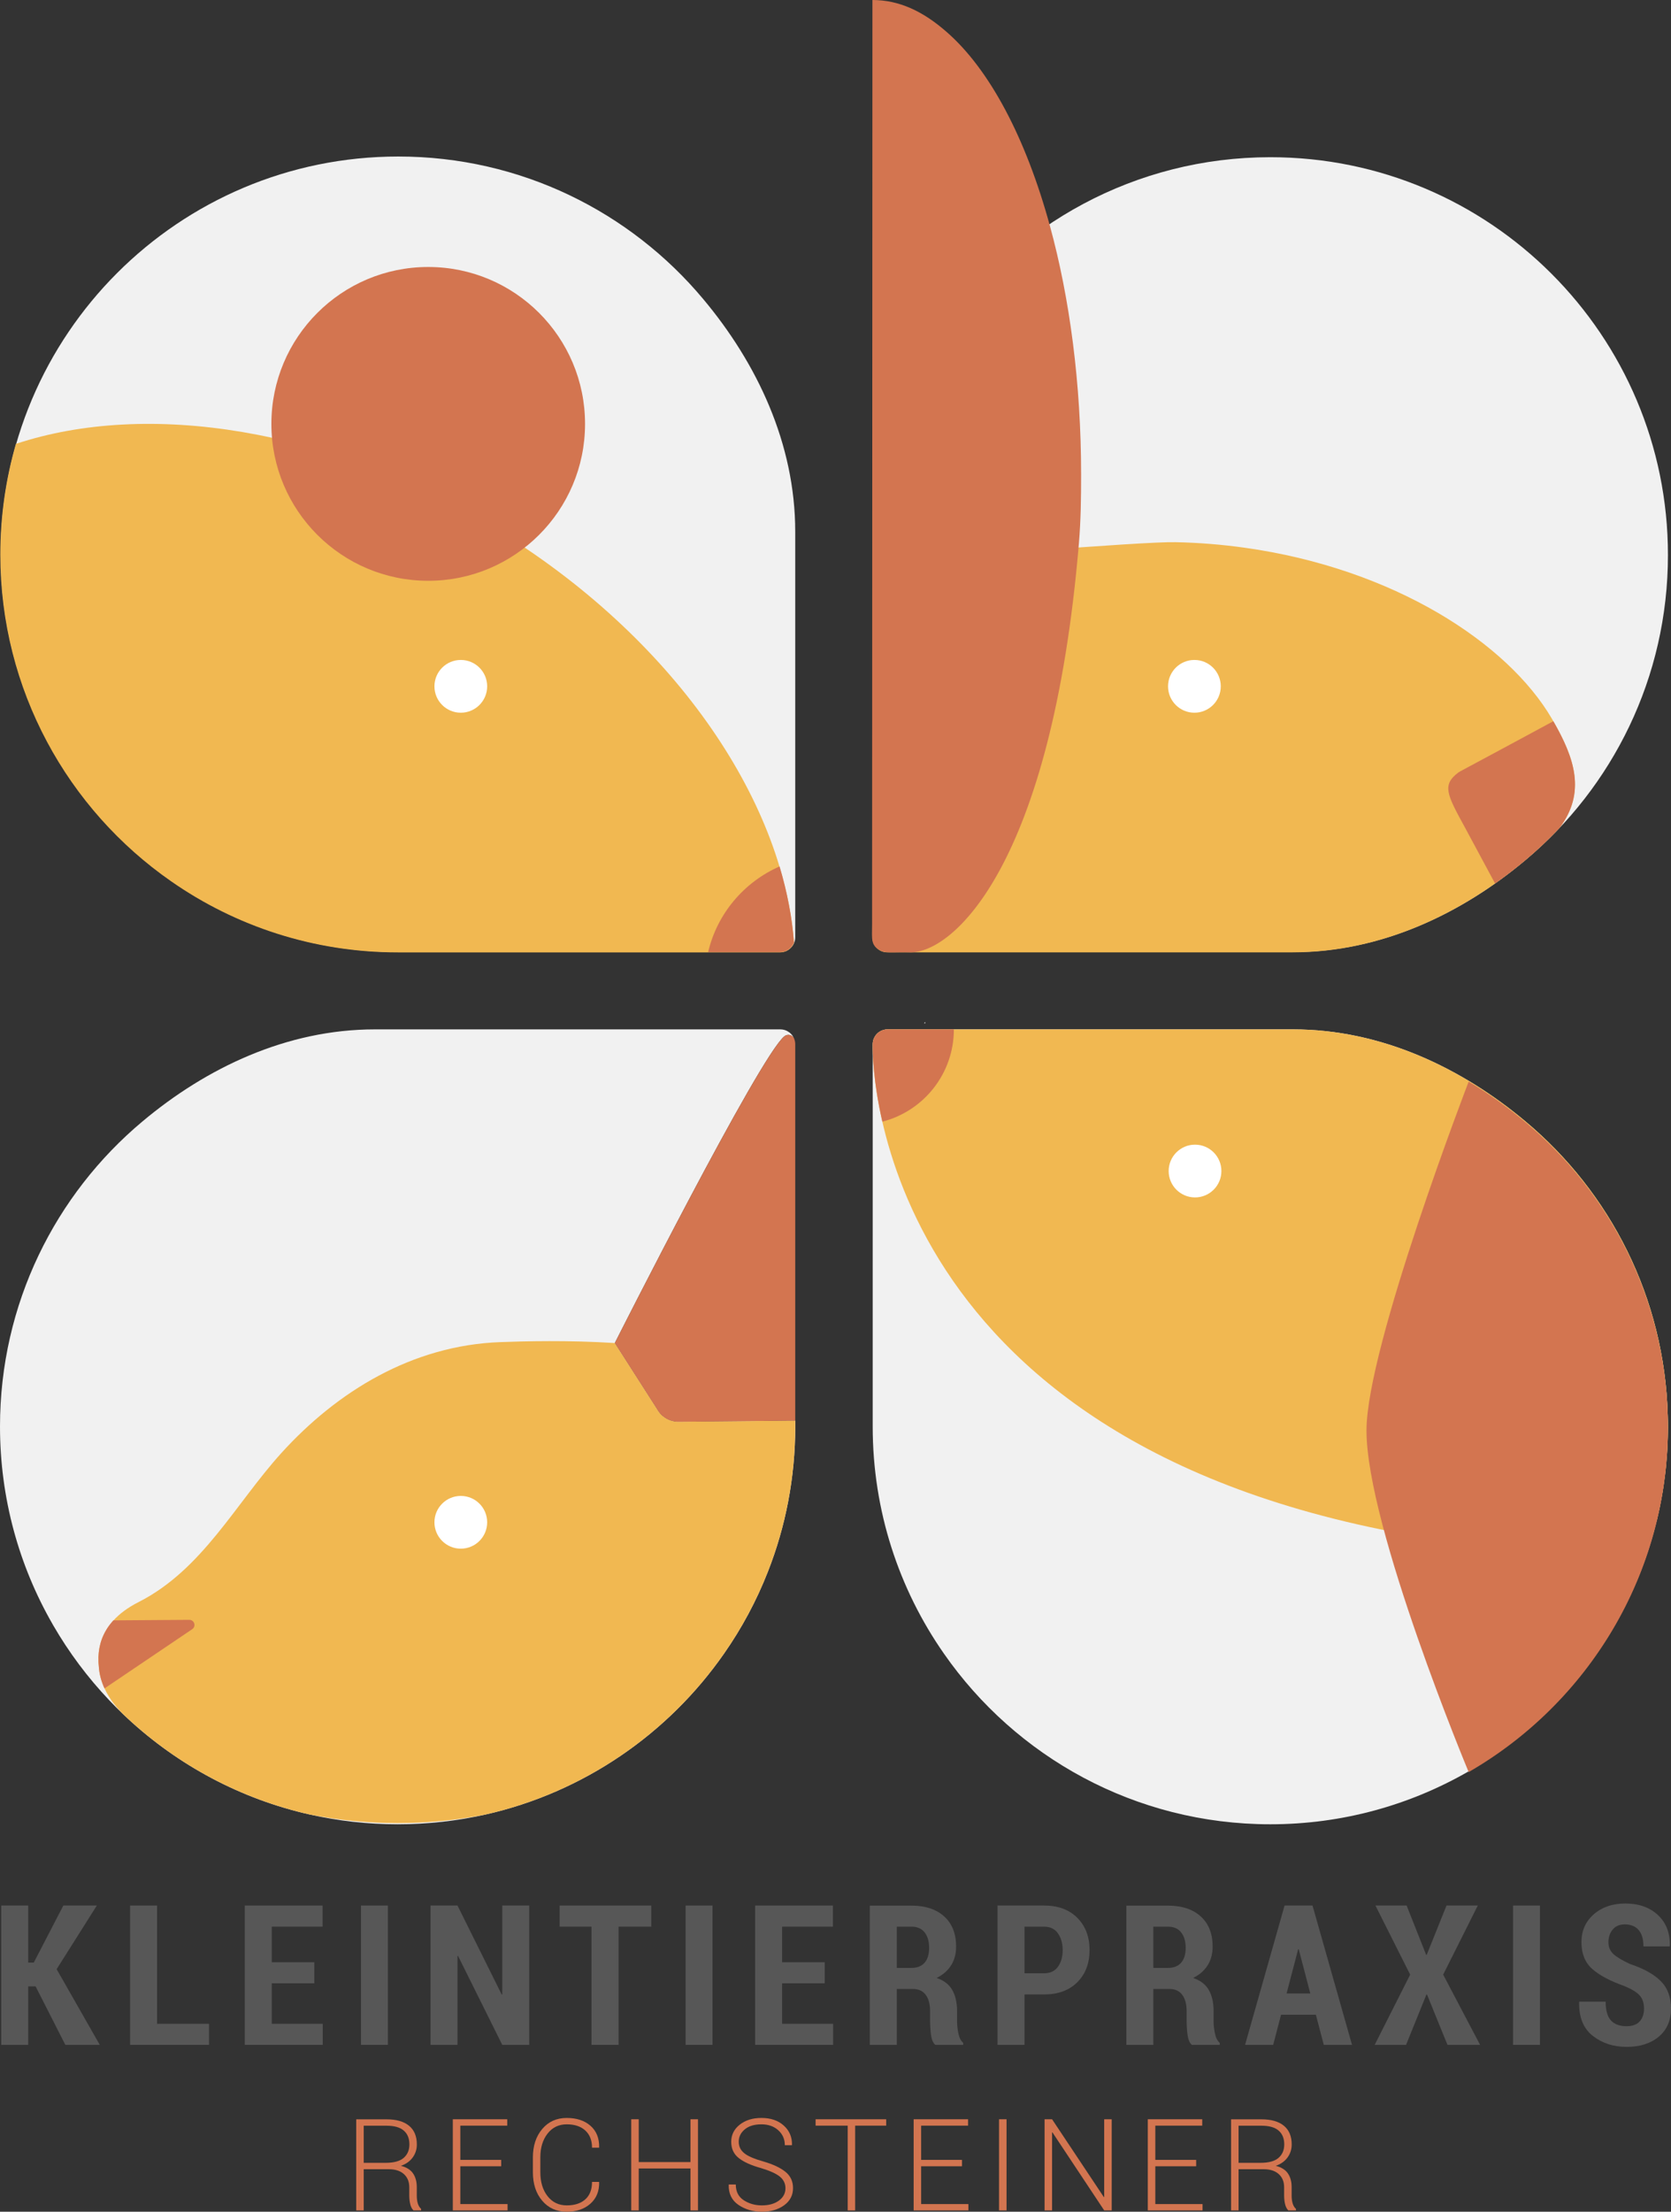 <?xml version="1.0" encoding="utf-8"?>
<!-- Generator: Adobe Illustrator 25.2.3, SVG Export Plug-In . SVG Version: 6.00 Build 0)  -->
<svg version="1.1" id="Ebene_1" xmlns="http://www.w3.org/2000/svg" xmlns:xlink="http://www.w3.org/1999/xlink" x="0px" y="0px"
	 width="720px" height="952.581px" viewBox="0 0 720 952.581" style="enable-background:new 0 0 720 952.581;" xml:space="preserve"
	>
<rect x="0" y="0" width="720" height="952.581" fill="#333333" stroke="none"/>
<style type="text/css">
	.st0{fill:#575757;}
	.st1{fill:#D37550;}
	.st2{fill:#F1F1F1;}
	.st3{fill:#F1B851;}
	.st4{fill:#FFFFFF;}
</style>
<g>
	<g>
		<polygon class="st0" points="15.338,855.538 12.163,855.538 12.163,880.723 0.541,880.723 0.541,820.708 12.163,820.708 
			12.163,845.274 14.556,845.274 27.293,820.708 41.719,820.708 24.407,848.119 42.998,880.723 28.157,880.723 		"/>
		<polygon class="st0" points="67.681,871.654 90.063,871.654 90.063,880.722 56.056,880.722 56.056,820.707 67.681,820.707 		"/>
		<polygon class="st0" points="135.44,854.219 117.096,854.219 117.096,871.654 139.067,871.654 139.067,880.722 105.472,880.722 
			105.472,820.707 138.985,820.707 138.985,829.818 117.096,829.818 117.096,845.15 135.44,845.15 		"/>
		<rect x="155.54" y="820.707" class="st0" width="11.584" height="60.015"/>
		<polygon class="st0" points="228.039,880.722 216.415,880.722 197.371,842.43 197.125,842.471 197.125,880.722 185.501,880.722 
			185.501,820.707 197.125,820.707 216.169,859.04 216.415,859.001 216.415,820.707 228.039,820.707 		"/>
		<polygon class="st0" points="280.629,829.818 266.532,829.818 266.532,880.722 254.866,880.722 254.866,829.818 241.14,829.818 
			241.14,820.707 280.629,820.707 		"/>
		<rect x="295.418" y="820.707" class="st0" width="11.584" height="60.015"/>
		<polygon class="st0" points="355.347,854.219 337.003,854.219 337.003,871.654 358.974,871.654 358.974,880.722 325.381,880.722 
			325.381,820.707 358.892,820.707 358.892,829.818 337.003,829.818 337.003,845.15 355.347,845.15 		"/>
		<path class="st0" d="M386.412,856.652v24.07h-11.625v-59.974h17.972c5.964,0,10.657,1.552,14.078,4.658
			c3.421,3.104,5.13,7.434,5.13,12.985c0,3.106-0.72,5.798-2.162,8.079c-1.442,2.281-3.524,4.095-6.244,5.443
			c3.132,1.043,5.384,2.774,6.76,5.193c1.373,2.418,2.061,5.44,2.061,9.068v4.369c0,1.677,0.194,3.436,0.576,5.277
			c0.386,1.841,1.073,3.188,2.061,4.039v0.864h-12.034c-0.961-0.877-1.574-2.313-1.834-4.307c-0.261-1.992-0.392-3.979-0.392-5.956
			v-4.205c0-3.05-0.632-5.415-1.897-7.089c-1.263-1.675-3.076-2.513-5.44-2.513H386.412z M386.412,847.582h6.266
			c2.5,0,4.404-0.748,5.71-2.246c1.304-1.496,1.957-3.621,1.957-6.367c0-2.804-0.647-5.029-1.938-6.68
			c-1.291-1.647-3.173-2.47-5.647-2.47h-6.348V847.582z"/>
		<path class="st0" d="M441.434,859.002v21.721h-11.625v-60.015h20.076c6.018,0,10.786,1.765,14.304,5.296
			c3.516,3.533,5.275,8.154,5.275,13.873c0,5.742-1.759,10.366-5.275,13.868c-3.518,3.503-8.286,5.257-14.304,5.257H441.434z
			 M441.434,849.891h8.452c2.61,0,4.595-0.935,5.956-2.804c1.36-1.867,2.041-4.244,2.041-7.128c0-2.942-0.681-5.367-2.041-7.275
			c-1.36-1.912-3.345-2.867-5.956-2.867h-8.452V849.891z"/>
		<path class="st0" d="M496.95,856.652v24.07h-11.625v-59.974h17.972c5.964,0,10.657,1.552,14.077,4.658
			c3.421,3.104,5.13,7.434,5.13,12.985c0,3.106-0.72,5.798-2.162,8.079s-3.524,4.095-6.247,5.443
			c3.134,1.043,5.387,2.774,6.762,5.193c1.373,2.418,2.061,5.44,2.061,9.068v4.369c0,1.677,0.192,3.436,0.576,5.277
			c0.386,1.841,1.073,3.188,2.061,4.039v0.864h-12.036c-0.961-0.877-1.571-2.313-1.832-4.307c-0.261-1.992-0.392-3.979-0.392-5.956
			v-4.205c0-3.05-0.632-5.415-1.897-7.089c-1.263-1.675-3.076-2.513-5.44-2.513H496.95z M496.95,847.582h6.266
			c2.5,0,4.404-0.748,5.71-2.246c1.304-1.496,1.957-3.621,1.957-6.367c0-2.804-0.647-5.029-1.938-6.68
			c-1.291-1.647-3.173-2.47-5.647-2.47h-6.348V847.582z"/>
		<path class="st0" d="M566.977,867.739h-15.004l-3.382,12.985h-12.118l17.026-60.015h12.036l17.022,60.015h-12.161L566.977,867.739
			z M554.363,858.589h10.221l-4.986-19.044h-0.25L554.363,858.589z"/>
		<polygon class="st0" points="614.496,841.936 614.744,841.936 623.275,820.707 636.753,820.707 621.833,850.468 637.743,880.722 
			623.689,880.722 614.867,859.042 614.621,859.042 605.839,880.722 592.32,880.722 607.613,850.468 592.648,820.707 
			606.087,820.707 		"/>
		<rect x="651.951" y="820.707" class="st0" width="11.581" height="60.015"/>
		<path class="st0" d="M708.373,865.141c0-2.388-0.61-4.279-1.834-5.667c-1.222-1.386-3.414-2.74-6.572-4.061
			c-6.158-2.171-10.786-4.63-13.894-7.378c-3.104-2.748-4.656-6.594-4.656-11.54c0-4.919,1.772-8.926,5.318-12.015
			c3.544-3.093,8.064-4.639,13.56-4.639c5.826,0,10.512,1.649,14.056,4.947c3.546,3.298,5.264,7.721,5.154,13.273l-0.084,0.246
			h-11.293c0-3.106-0.696-5.46-2.082-7.07c-1.388-1.608-3.376-2.41-5.958-2.41c-2.224,0-3.957,0.735-5.193,2.205
			s-1.854,3.304-1.854,5.503c0,2.033,0.701,3.71,2.099,5.029c1.403,1.319,3.809,2.761,7.214,4.328
			c5.798,1.923,10.189,4.356,13.17,7.296c2.981,2.938,4.475,6.895,4.475,11.87c0,5.141-1.746,9.18-5.236,12.118
			c-3.49,2.94-8.122,4.412-13.892,4.412c-5.688,0-10.553-1.586-14.593-4.761c-4.039-3.175-5.99-8.003-5.852-14.489l0.082-0.248
			h11.336c0,3.766,0.763,6.473,2.289,8.122c1.524,1.647,3.77,2.472,6.738,2.472c2.5,0,4.376-0.685,5.626-2.061
			C707.748,869.25,708.373,867.424,708.373,865.141"/>
		<path class="st1" d="M156.722,934.274v17.742h-3.235V912.79h13.075c4.208,0,7.432,0.918,9.68,2.761
			c2.246,1.843,3.369,4.533,3.369,8.074c0,2.086-0.597,3.951-1.791,5.596c-1.196,1.643-2.891,2.843-5.083,3.6
			c2.425,0.61,4.173,1.703,5.242,3.274c1.069,1.574,1.604,3.546,1.604,5.917v3.694c0,1.222,0.144,2.317,0.433,3.287
			c0.287,0.974,0.763,1.763,1.429,2.375v0.647h-3.289c-0.666-0.647-1.134-1.556-1.403-2.725s-0.405-2.38-0.405-3.638v-3.585
			c0-2.41-0.776-4.309-2.33-5.703c-1.554-1.392-3.727-2.091-6.512-2.091H156.722z M156.722,931.526h9.463
			c3.541,0,6.13-0.713,7.766-2.143c1.634-1.429,2.453-3.358,2.453-5.785c0-2.587-0.815-4.578-2.44-5.969
			c-1.627-1.395-4.093-2.091-7.402-2.091h-9.84V931.526z"/>
		<polygon class="st1" points="215.948,933.008 198.344,933.008 198.344,949.292 218.699,949.292 218.699,952.015 195.109,952.015 
			195.109,912.761 218.563,912.761 218.563,915.511 198.344,915.511 198.344,930.259 215.948,930.259 		"/>
		<path class="st1" d="M258.11,939.748l0.054,0.162c0.073,3.845-1.186,6.921-3.774,9.221c-2.589,2.3-5.986,3.451-10.191,3.451
			c-4.367,0-7.889-1.576-10.568-4.731c-2.677-3.154-4.018-7.24-4.018-12.254v-6.389c0-4.996,1.341-9.083,4.018-12.254
			c2.679-3.173,6.201-4.757,10.568-4.757c4.259,0,7.669,1.121,10.23,3.369c2.563,2.246,3.809,5.339,3.735,9.275L258.11,925h-3.02
			c0-3.162-0.966-5.628-2.899-7.398c-1.931-1.772-4.596-2.658-7.993-2.658c-3.432,0-6.186,1.33-8.264,3.992
			c-2.074,2.658-3.113,6.063-3.113,10.217v6.443c0,4.205,1.039,7.635,3.113,10.286c2.078,2.651,4.833,3.975,8.264,3.975
			c3.397,0,6.061-0.862,7.993-2.587c1.933-1.727,2.899-4.233,2.899-7.523H258.11z"/>
		<polygon class="st1" points="300.751,952.015 297.516,952.015 297.516,933.952 275.219,933.952 275.219,952.015 271.986,952.015 
			271.986,912.762 275.219,912.762 275.219,931.202 297.516,931.202 297.516,912.762 300.751,912.762 		"/>
		<path class="st1" d="M338.438,942.472c0-2.013-0.8-3.675-2.399-4.986c-1.599-1.315-4.315-2.546-8.143-3.695
			c-4.186-1.153-7.374-2.587-9.557-4.3c-2.184-1.716-3.274-4.048-3.274-6.999c0-3,1.222-5.466,3.667-7.398
			c2.444-1.933,5.563-2.899,9.355-2.899c3.99,0,7.199,1.093,9.624,3.276c2.427,2.181,3.604,4.953,3.533,8.316l-0.056,0.162h-3.018
			c0-2.589-0.94-4.736-2.817-6.443c-1.88-1.707-4.3-2.563-7.266-2.563c-3.056,0-5.451,0.724-7.184,2.171
			c-1.735,1.448-2.602,3.222-2.602,5.326c0,1.996,0.785,3.636,2.358,4.919c1.571,1.287,4.346,2.487,8.318,3.6
			c4.132,1.205,7.288,2.688,9.463,4.449c2.175,1.761,3.261,4.098,3.261,7.01c0,3.056-1.272,5.514-3.813,7.374
			c-2.546,1.86-5.749,2.789-9.611,2.789c-3.865,0-7.236-0.985-10.111-2.953c-2.875-1.968-4.268-4.839-4.18-8.613l0.056-0.162h2.992
			c0,3.037,1.14,5.298,3.423,6.783c2.283,1.481,4.889,2.222,7.82,2.222c3,0,5.445-0.688,7.333-2.063
			C337.493,946.42,338.438,944.646,338.438,942.472"/>
		<polygon class="st1" points="381.838,915.511 368.467,915.511 368.467,952.017 365.258,952.017 365.258,915.511 351.428,915.511 
			351.428,912.763 381.838,912.763 		"/>
		<polygon class="st1" points="414.509,933.008 396.905,933.008 396.905,949.292 417.259,949.292 417.259,952.015 393.67,952.015 
			393.67,912.761 417.126,912.761 417.126,915.511 396.905,915.511 396.905,930.259 414.509,930.259 		"/>
		<rect x="430.464" y="912.761" class="st1" width="3.235" height="39.254"/>
		<polygon class="st1" points="479.012,952.015 475.776,952.015 453.48,918.422 453.318,918.45 453.318,952.015 450.083,952.015 
			450.083,912.762 453.318,912.762 475.615,946.273 475.776,946.245 475.776,912.762 479.012,912.762 		"/>
		<polygon class="st1" points="515.402,933.008 497.798,933.008 497.798,949.292 518.153,949.292 518.153,952.015 494.563,952.015 
			494.563,912.761 518.019,912.761 518.019,915.511 497.798,915.511 497.798,930.259 515.402,930.259 		"/>
		<path class="st1" d="M533.678,934.274v17.742h-3.235V912.79h13.075c4.208,0,7.432,0.918,9.68,2.761
			c2.246,1.843,3.369,4.533,3.369,8.074c0,2.086-0.597,3.951-1.793,5.596c-1.196,1.643-2.891,2.843-5.08,3.6
			c2.425,0.61,4.173,1.703,5.242,3.274c1.069,1.574,1.604,3.546,1.604,5.917v3.694c0,1.222,0.144,2.317,0.433,3.287
			c0.285,0.974,0.763,1.763,1.427,2.375v0.647h-3.289c-0.664-0.647-1.132-1.556-1.401-2.725c-0.269-1.168-0.405-2.38-0.405-3.638
			v-3.585c0-2.41-0.776-4.309-2.332-5.703c-1.554-1.392-3.725-2.091-6.51-2.091H533.678z M533.678,931.526h9.463
			c3.539,0,6.128-0.713,7.764-2.143c1.636-1.429,2.453-3.358,2.453-5.785c0-2.587-0.812-4.578-2.44-5.969
			c-1.625-1.395-4.091-2.091-7.4-2.091h-9.84V931.526z"/>
	</g>
	<g id="h">
		<path class="st2" d="M376.032,403.698V239.045c0-36.35,11.321-70.068,30.662-97.79c30.929-44.446,82.402-73.543,140.672-73.543
			c94.624,0,171.318,76.712,171.318,171.333c0,52.792-23.865,99.989-61.403,131.394c-27.416,22.986-62.065,39.635-100.157,39.635
			H382.408C378.895,410.074,376.032,407.212,376.032,403.698"/>
		<path class="st3" d="M671.978,356.548c-4.658,4.964-9.622,9.622-14.834,13.996c-27.418,22.986-62.069,39.635-100.159,39.635
			H382.272c-3.513,0-6.378-2.865-6.378-6.378V242.68c25.948-1.985,116.293-9.527,130.61-9.163
			c10.198,0.209,20.087,1.03,29.651,2.367c64.611,8.993,113.523,41.239,132.446,73.545
			C678.49,326.287,683.473,341.121,671.978,356.548"/>
		<path class="st1" d="M465.828,204.409c0,9.986-0.125,19.805-0.929,29.384c-11.711,139.611-54.689,177.041-73.004,176.386
			c-5.412-0.194-9.993,0.435-12.084-0.563c-4.839-2.306-4.048-5.055-4.048-11.424C375.763,363.51,375.912,0,375.912,0
			c11.487,0,21.697,4.805,31.806,13.612c18.639,16.153,34.309,45.796,44.657,83.631c0,0.013,0.013,0.024,0.013,0.037
			C460.916,128.42,465.828,165.113,465.828,204.409"/>
		<path class="st4" d="M503.284,295.602c0,6.275,5.085,11.362,11.362,11.362c6.275,0,11.359-5.087,11.359-11.362
			c0-6.275-5.085-11.362-11.359-11.362C508.369,284.24,503.284,289.327,503.284,295.602"/>
		<path class="st1" d="M672.054,356.504c-4.658,4.964-9.622,9.622-14.836,13.996c-4.179,3.494-8.514,6.854-13.019,10.023
			l-12.81-23.807c-7.965-14.55-10.215-18.634-2.94-24.057h0.017c0.459-0.306,1.013-0.61,1.567-0.897
			c13.116-7.027,26.166-14.054,39.264-21.137C678.708,326.967,683.26,341.461,672.054,356.504"/>
	</g>
	<g id="m_1_">
		<path class="st2" d="M336.272,410.066H171.618c-36.35,0-70.069-11.321-97.79-30.662C29.382,348.475,0.285,297,0.285,238.73
			c0-94.622,76.712-171.316,171.333-171.316c52.792,0,99.989,23.866,131.394,61.401c22.986,27.418,39.635,62.067,39.635,100.159
			V403.69C342.647,407.201,339.785,410.066,336.272,410.066"/>
		<path class="st3" d="M342.101,406.019c-0.897,2.444-3.227,4.18-5.975,4.18H171.473c-36.352,0-70.068-11.321-97.792-30.662
			C29.234,348.608,0.137,297.134,0.137,238.865c0-16.554,2.347-32.552,6.721-47.692c56.646-18.751,134.944-6.988,206.466,36.523
			C289.654,274.11,337.443,344.025,342.101,406.019"/>
		<path class="st4" d="M187.189,295.602c0,6.275,5.087,11.362,11.362,11.362c6.275,0,11.362-5.087,11.362-11.362
			c0-6.275-5.087-11.362-11.362-11.362C192.276,284.24,187.189,289.327,187.189,295.602"/>
		<path class="st1" d="M116.932,182.567c0,37.32,30.254,67.577,67.577,67.577s67.577-30.257,67.577-67.577
			c0-37.322-30.254-67.577-67.577-67.577S116.932,145.245,116.932,182.567"/>
		<path class="st1" d="M342.101,405.884c-0.899,2.444-3.227,4.182-5.975,4.182H305.12c3.895-16.574,15.483-30.185,30.778-36.887
			C339.2,384.215,341.299,395.174,342.101,405.884"/>
	</g>
	<g id="d">
		<path class="st4" d="M398.699,440.725h-0.545l0.47-0.532C398.623,440.192,398.649,440.378,398.699,440.725"/>
		<path class="st4" d="M526.005,504.274c0,6.275-5.085,11.362-11.362,11.362c-6.275,0-11.359-5.087-11.359-11.362
			c0-6.275,5.085-11.362,11.359-11.362C520.92,492.912,526.005,497.999,526.005,504.274"/>
		<path class="st2" d="M718.679,614.703c0,1.317-0.019,2.617-0.056,3.932v0.267c-0.041,1.433-0.097,2.865-0.172,4.296
			c-0.058,1.149-0.114,2.313-0.211,3.457l-0.056,0.746c-0.039,0.685-0.095,1.356-0.175,2.022c-0.017,0.343-0.037,0.668-0.075,0.994
			c-0.056,0.705-0.132,1.412-0.209,2.119c-0.095,0.955-0.209,1.91-0.325,2.865c-0.192,1.604-0.418,3.188-0.649,4.772
			c-0.248,1.681-0.535,3.36-0.839,5.022c-0.267,1.489-0.554,2.959-0.862,4.427c-0.132,0.612-0.246,1.224-0.399,1.815
			c-0.231,1.069-0.479,2.119-0.727,3.171c-0.039,0.151-0.075,0.323-0.114,0.474c-11.226,46.071-41.049,84.829-81.105,107.893
			c-25.126,14.453-54.26,22.74-85.342,22.74c-58.271,0-109.745-29.099-140.671-73.545c-19.343-27.724-30.664-61.44-30.664-97.79
			V449.726c0-2.845,1.89-5.29,4.486-6.091c0.593-0.19,1.224-0.287,1.89-0.287h45.403h129.312c38.09,0,72.741,16.649,100.159,39.637
			c36.447,30.489,59.989,75.854,61.326,126.792C718.66,611.4,718.679,613.06,718.679,614.703"/>
		<path class="st3" d="M718.69,614.703c0,0.763,0,1.528-0.022,2.289c0,0.554-0.019,1.11-0.037,1.643v0.267
			c0,0.231,0,0.459-0.019,0.707c-0.019,0.879-0.056,1.759-0.095,2.617l-0.056,0.972c-0.022,0.535-0.06,1.089-0.08,1.623
			c-0.037,0.612-0.076,1.224-0.132,1.834l-0.056,0.746c-0.039,0.685-0.097,1.356-0.175,2.022c-0.017,0.343-0.037,0.668-0.075,0.994
			c-0.058,0.705-0.134,1.412-0.209,2.119c-0.095,0.955-0.211,1.91-0.326,2.865c-0.192,1.604-0.42,3.188-0.651,4.772
			c-0.248,1.681-0.535,3.36-0.838,5.022c-0.267,1.489-0.554,2.959-0.86,4.427c-0.132,0.612-0.248,1.224-0.399,1.815
			c-0.231,1.069-0.479,2.119-0.727,3.171c-0.039,0.151-69.137,13.705-113.051,5.281c-230.34-44.196-224.848-210.162-224.848-210.162
			c0-2.845,1.89-5.29,4.488-6.091c0.593-0.19,1.222-0.287,1.89-0.287h45.403h129.312c38.09,0,72.741,16.649,100.159,39.637
			c36.447,30.489,59.987,75.854,61.324,126.792C718.668,611.4,718.69,613.06,718.69,614.703"/>
		<path class="st4" d="M526.274,504.364c0,6.275-5.087,11.362-11.362,11.362c-6.275,0-11.359-5.087-11.359-11.362
			c0-6.275,5.085-11.362,11.359-11.362C521.187,493.003,526.274,498.09,526.274,504.364"/>
		<path class="st1" d="M718.677,614.709c0,63.501-34.537,118.925-85.86,148.518c0,0-44.026-105.449-44.026-147.123
			c0-36.038,44.026-150.259,44.026-150.259c8.65,5.173,16.839,11.073,24.458,17.47C694.811,514.72,718.677,561.917,718.677,614.709"
			/>
		<path class="st1" d="M411.002,443.349c0,19.149-13.097,35.206-30.815,39.749c-3.856-16.839-4.162-28.905-4.162-32.36
			c0-0.668,0.019-1.013,0.019-1.013c0-1.774,0.746-3.397,1.929-4.563c0.707-0.688,1.584-1.222,2.556-1.526
			c0.595-0.192,1.224-0.287,1.89-0.287H411.002z"/>
	</g>
	<g id="r">
		<path class="st2" d="M342.652,611.857v2.52c0,22.07-4.162,43.168-11.78,62.529c-4.906,12.543-11.265,24.361-18.882,35.264
			c-24.057,34.557-60.524,59.836-102.966,69.383c-12.125,2.729-24.745,4.16-37.708,4.16c-12.907,0-25.489-1.431-37.572-4.143
			c-29.976-6.701-56.974-21.268-78.738-41.431c-0.476-0.438-1.164-1.067-1.966-1.852c-0.039-0.058-0.097-0.097-0.153-0.153
			c-1.987-1.89-3.934-3.817-5.805-5.822c-9.26-9.739-17.375-20.583-24.152-32.287c-0.114-0.209-0.228-0.399-0.343-0.61
			C8.21,674.366,0,645.325,0,614.377c0-52.79,23.866-99.987,61.401-131.394c27.418-22.986,62.05-39.635,100.159-39.635h137.389
			h37.327c1.203,0,2.347,0.343,3.302,0.955c1.03,0.61,1.852,1.489,2.386,2.559c-0.515-0.629-1.259-1.05-1.966-1.127
			c-0.688-0.075-1.414,0.078-2.024,0.593c-10.769,8.667-73.067,132.118-73.067,132.118l18.253,28.524
			c1.871,3.36,5.423,5.423,9.26,5.384L342.652,611.857z"/>
		<path class="st3" d="M342.652,611.857v2.52c0,22.07-4.162,43.168-11.78,62.529c-4.906,12.543-11.265,24.361-18.882,35.264
			c-24.057,34.557-60.524,59.836-102.966,69.383c-12.125,2.403-24.745,3.664-37.689,3.664c-12.907,0-25.489-1.261-37.592-3.647
			c-29.976-6.701-56.974-21.268-78.738-41.431c-0.476-0.438-1.164-1.067-1.966-1.852c-0.039-0.058-0.097-0.097-0.153-0.153
			c-2.33-2.328-5.613-6.07-7.848-10.939c-0.343-0.707-0.649-1.451-0.916-2.233c-0.153-0.384-0.287-0.765-0.401-1.166
			c-0.153-0.476-0.287-0.974-0.42-1.47c-0.19-0.763-0.362-1.567-0.476-2.386c-0.134-0.821-0.231-1.662-0.267-2.52
			c-0.019-0.155-0.039-0.287-0.039-0.422c-0.039-0.362-0.058-0.705-0.075-1.067c-0.019-0.744-0.039-1.489-0.019-2.235
			c0.019-0.457,0.037-0.897,0.075-1.356c0.039-0.457,0.078-0.897,0.153-1.356c0.019-0.228,0.058-0.438,0.095-0.666
			c0.097-0.573,0.211-1.127,0.345-1.699c0.134-0.554,0.287-1.129,0.457-1.683c0.116-0.343,0.231-0.666,0.345-0.992
			c0.134-0.401,0.287-0.782,0.476-1.164c0.459-1.069,1.013-2.119,1.662-3.151c0.209-0.343,0.44-0.668,0.668-1.011
			c0.058-0.095,0.114-0.19,0.192-0.287c0.438-0.593,0.914-1.183,1.412-1.774c0.192-0.231,0.401-0.459,0.612-0.67
			c2.595-2.843,6.109-5.499,10.747-7.848c27.551-13.974,41.717-42.289,61.535-64.188c24.077-26.536,56.342-46.393,94.354-47.807
			c10.502-0.382,29.211-0.877,49.354,0.401l18.253,28.524c1.871,3.36,5.423,5.423,9.26,5.384L342.652,611.857z"/>
		<path class="st4" d="M198.551,667.011c6.275,0,11.362-5.087,11.362-11.362s-5.087-11.359-11.362-11.359
			c-6.275,0-11.362,5.085-11.362,11.359S192.276,667.011,198.551,667.011"/>
		<path class="st1" d="M342.652,449.723v162.134l-50.232,0.496c-3.837,0.039-7.389-2.024-9.26-5.384l-18.253-28.524
			c0,0,62.298-123.451,73.067-132.118c0.61-0.515,1.336-0.668,2.024-0.593c0.707,0.078,1.451,0.496,1.966,1.125
			C342.404,447.719,342.652,448.693,342.652,449.723"/>
		<path class="st1" d="M82.819,701.688l-37.784,25.508c-1.336-2.865-2.291-6.15-2.483-9.775c-0.017-0.153-0.039-0.287-0.039-0.42
			c-0.037-0.362-0.056-0.707-0.075-1.071c-0.019-0.742-0.037-1.487-0.019-2.233c0.153-5.193,1.796-10.424,5.88-15.179
			c0.192-0.207,0.364-0.418,0.573-0.629l32.688-0.229C83.755,697.66,84.632,700.468,82.819,701.688"/>
	</g>
</g>
</svg>
